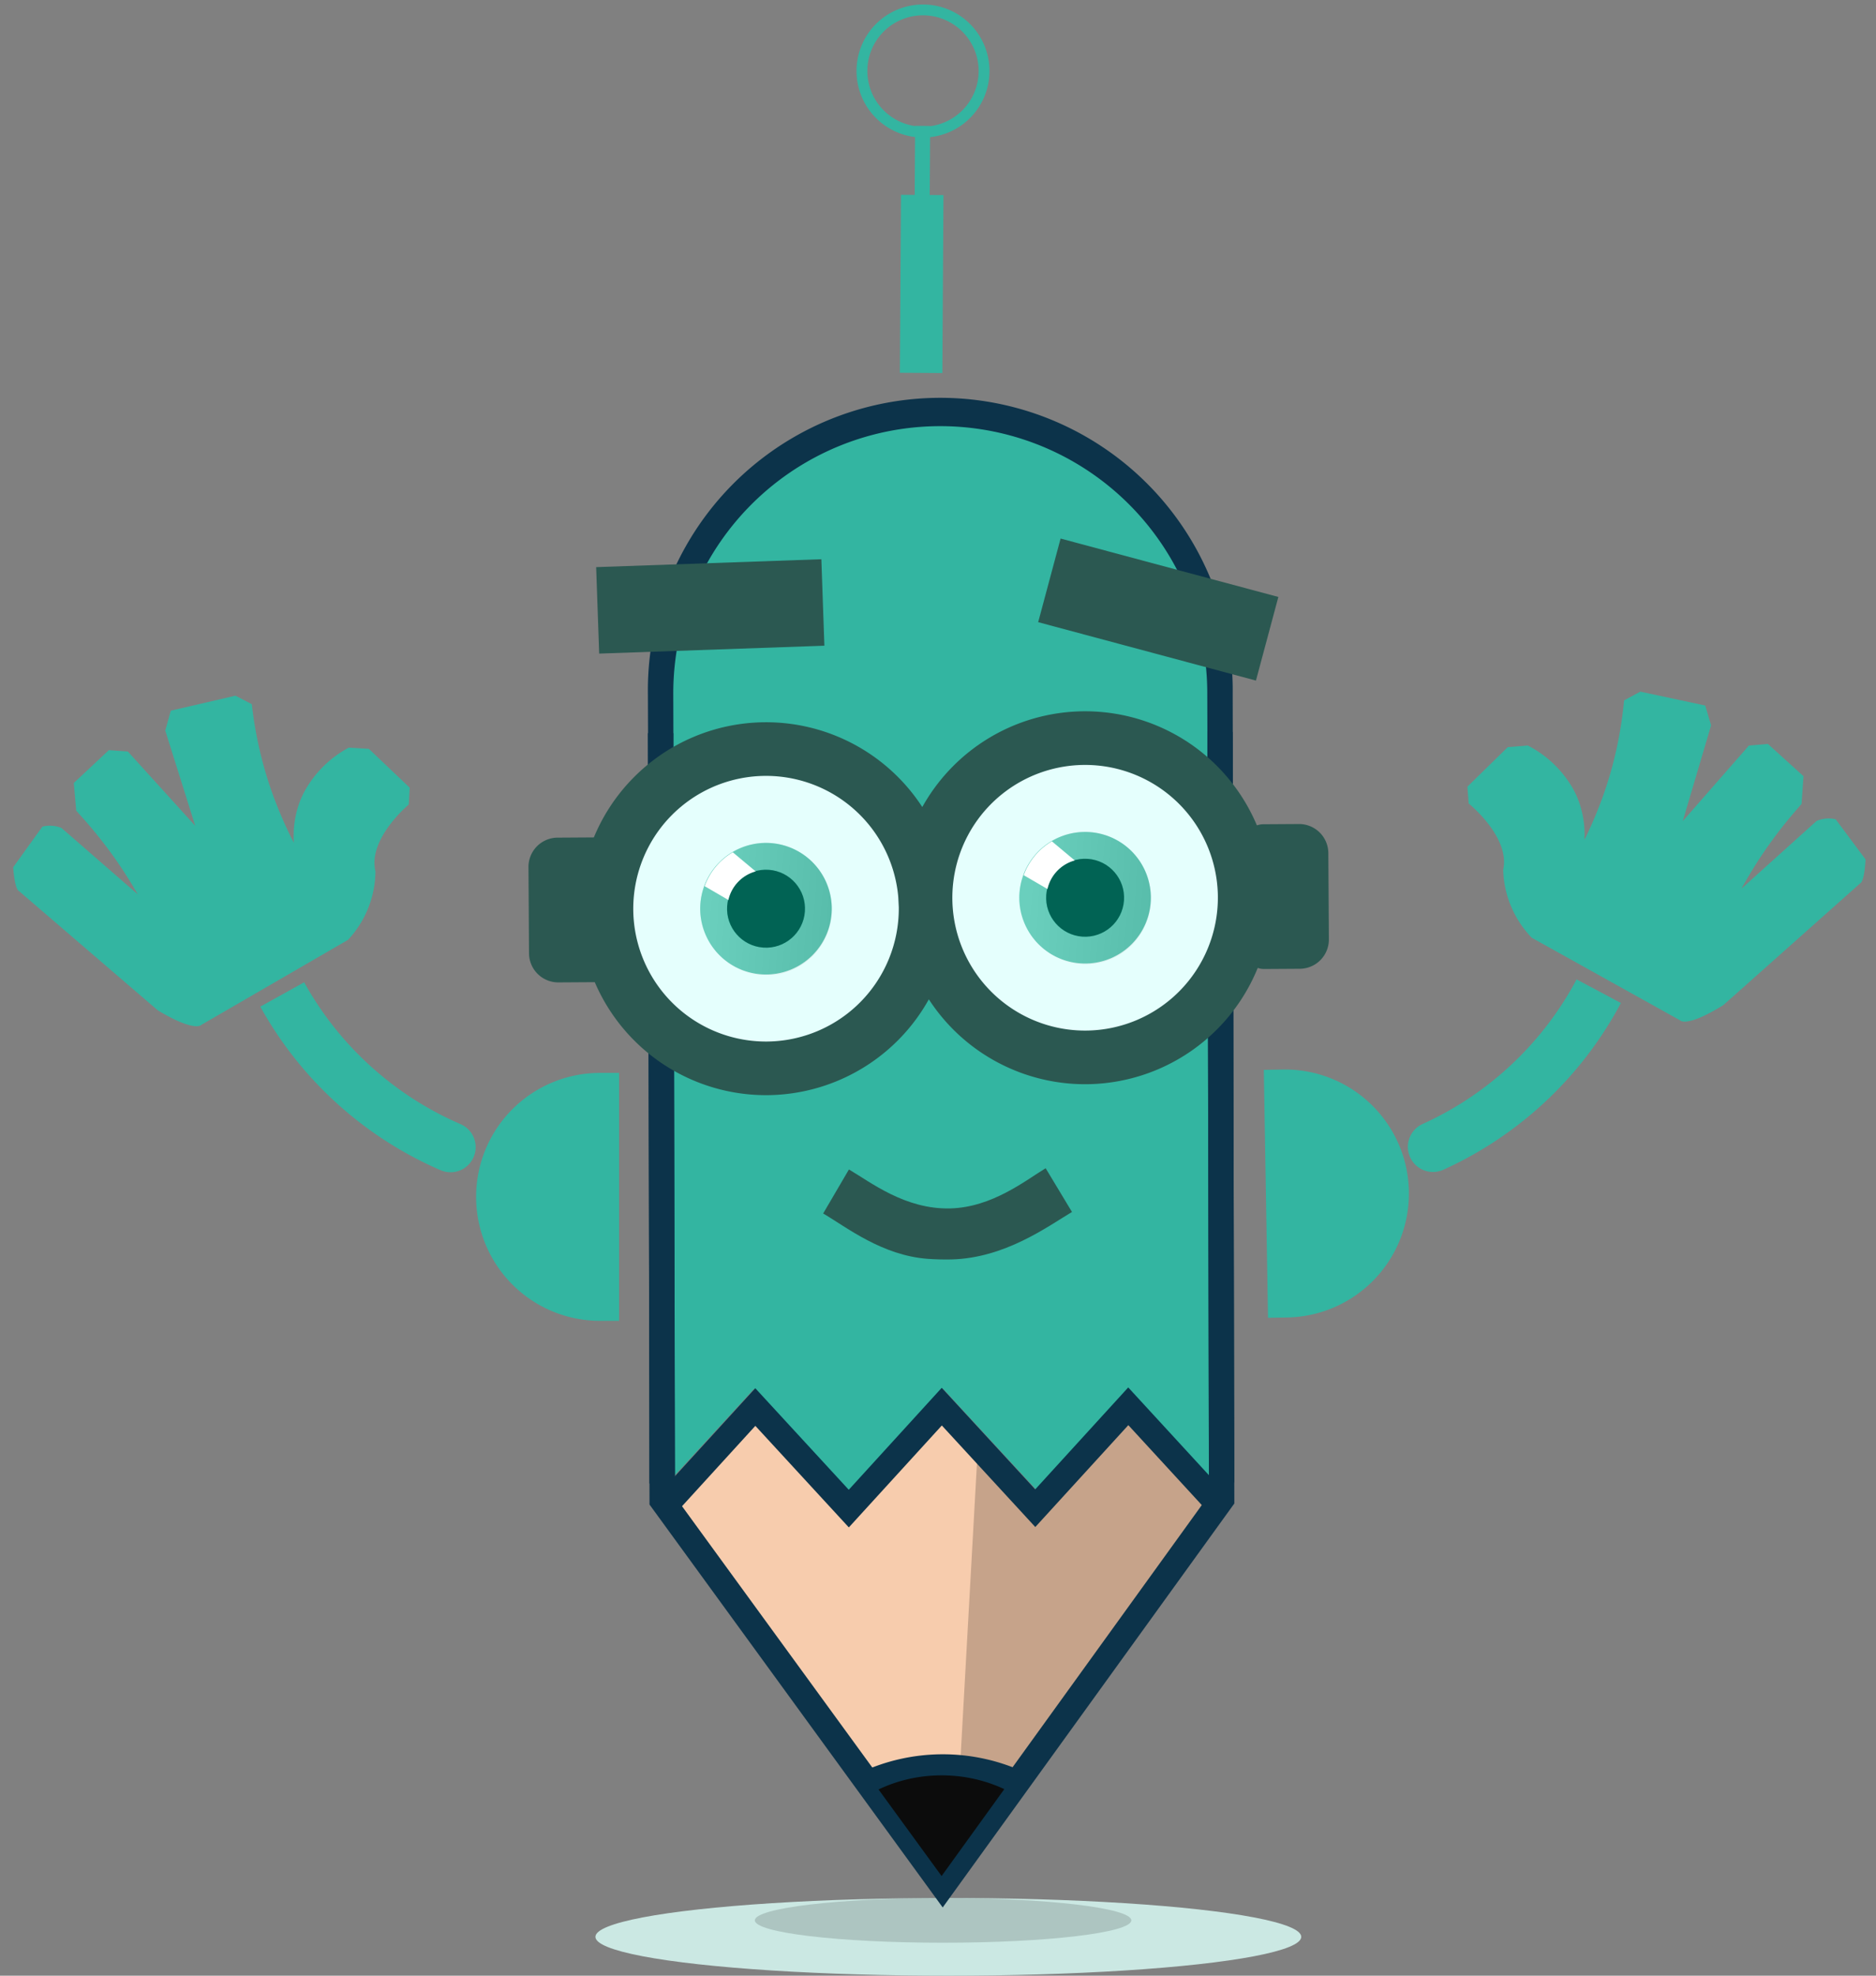 <svg xmlns="http://www.w3.org/2000/svg" xmlns:xlink="http://www.w3.org/1999/xlink" width="151.999" height="160" viewBox="0 0 151.999 160">
  <rect x="0" y="0" width="151.999" height="160" fill="#808080" stroke="none"/>
  <defs>
    <linearGradient id="linear-gradient" x1="0.058" y1="0.046" x2="1.058" y2="0.046" gradientUnits="objectBoundingBox">
      <stop offset="0" stop-color="#fff"/>
      <stop offset="1" stop-color="#9f9f9f"/>
    </linearGradient>
    <linearGradient id="linear-gradient-2" x1="0.07" y1="0.23" x2="1.07" y2="0.23" xlink:href="#linear-gradient"/>
  </defs>
  <g id="Logo" transform="translate(6981.242 -3431.991)">
    <ellipse id="Ellipse_27" data-name="Ellipse 27" cx="28.594" cy="3.147" rx="28.594" ry="3.147" transform="translate(-6932.999 3585.697)" fill="#cbe8e3"/>
    <ellipse id="Ellipse_28" data-name="Ellipse 28" cx="15.252" cy="1.812" rx="15.252" ry="1.812" transform="translate(-6920.083 3585.697)" opacity="0.15"/>
    <path id="Rectangle_2723" data-name="Rectangle 2723" d="M10.039,0h1.545a0,0,0,0,1,0,0V20.079a0,0,0,0,1,0,0H10.039A10.039,10.039,0,0,1,0,10.039v0A10.039,10.039,0,0,1,10.039,0Z" transform="matrix(-1, 0.017, -0.017, -1, -6866.919, 3538.515)" fill="#33b5a1"/>
    <path id="Rectangle_6688" data-name="Rectangle 6688" d="M10.039,0h1.544a0,0,0,0,1,0,0V20.079a0,0,0,0,1,0,0H10.039A10.039,10.039,0,0,1,0,10.039v0A10.039,10.039,0,0,1,10.039,0Z" transform="translate(-6942.666 3518.879)" fill="#33b5a1"/>
    <g id="Group_8566" data-name="Group 8566" transform="matrix(0.998, 0.07, -0.07, 0.998, -6866.164, 3510.419)">
      <path id="Path_21317" data-name="Path 21317" d="M.18,15.169h0a2.029,2.029,0,0,1,.886-2.621A26.447,26.447,0,0,0,6.874,8.3,26.463,26.463,0,0,0,12.688,0L16.4,1.655a30.52,30.52,0,0,1-6.7,9.57,30.5,30.5,0,0,1-6.7,4.9A2.034,2.034,0,0,1,.18,15.169Z" transform="translate(0 0)" fill="#33b5a1"/>
    </g>
    <g id="Group_8677" data-name="Group 8677" transform="translate(-6960.295 3511.864) rotate(-5)">
      <path id="Path_21317-2" data-name="Path 21317" d="M16.218,15.169h0a2.029,2.029,0,0,0-.886-2.621A26.448,26.448,0,0,1,9.524,8.3,26.461,26.461,0,0,1,3.71,0L0,1.655a30.521,30.521,0,0,0,6.7,9.57,30.5,30.5,0,0,0,6.7,4.9A2.034,2.034,0,0,0,16.218,15.169Z" transform="translate(0 0)" fill="#33b5a1"/>
    </g>
    <path id="Path_21318" data-name="Path 21318" d="M32.577,12.271c.03,1.9-.3,1.961-.3,1.961l-.315.325-8.614,8.817-1.432,1.463c-2.895,2.092-3.423,1.473-3.423,1.473L6.054,20.489a8.286,8.286,0,0,1-1.961-2.651,8.153,8.153,0,0,1-.731-2.682C3.759,12.474.2,10.006.2,10.006L0,8.655,3.037,5.231,4.2,5.059l.447-.071a8.891,8.891,0,0,1,3.82,3.119,7.076,7.076,0,0,1,.67,1.229,7.959,7.959,0,0,1,.62,2.946c.3-.731.6-1.534.884-2.428a31,31,0,0,0,1.016-4.023A32.239,32.239,0,0,0,12.169.8l1.26-.8,5.323.752.589,1.564-1.747,7.9,4.764-6.278.152-.2L24.034,3.5l3.058,2.4V8.157c-.082.1-.163.213-.244.325a36.75,36.75,0,0,0-2.478,3.688c-.65,1.107-1.189,2.174-1.656,3.169l5.333-5.526.366-.376A2.51,2.51,0,0,1,29.936,9.2Z" transform="matrix(0.998, 0.07, -0.07, 0.998, -6861.743, 3487.063)" fill="#33b5a1"/>
    <path id="Path_21387" data-name="Path 21387" d="M0,12.271c-.03,1.9.3,1.961.3,1.961l.315.325,8.614,8.817,1.432,1.463c2.895,2.092,3.423,1.473,3.423,1.473l12.433-5.821a8.287,8.287,0,0,0,1.961-2.651,8.152,8.152,0,0,0,.731-2.682c-.4-2.682,3.159-5.15,3.159-5.15l.2-1.351L29.542,5.231l-1.158-.173-.447-.071a8.891,8.891,0,0,0-3.82,3.119,7.078,7.078,0,0,0-.67,1.229,7.958,7.958,0,0,0-.62,2.946c-.3-.731-.6-1.534-.884-2.428a30.991,30.991,0,0,1-1.016-4.023A32.24,32.24,0,0,1,20.41.8L19.15,0,13.827.752l-.589,1.564,1.747,7.9L10.221,3.941l-.152-.2L8.545,3.5,5.487,5.9V8.157c.082.1.163.213.244.325A36.748,36.748,0,0,1,8.21,12.17c.65,1.107,1.189,2.174,1.656,3.169L4.532,9.813l-.366-.376A2.51,2.51,0,0,0,2.643,9.2Z" transform="translate(-6981.242 3490) rotate(-5)" fill="#33b5a1"/>
    <g id="Group_8570" data-name="Group 8570" transform="matrix(0.998, 0.07, -0.07, 0.998, -6911.454, 3431.991)">
      <g id="Group_8567" data-name="Group 8567" transform="translate(4.307 15.287)">
        <rect id="Rectangle_2724" data-name="Rectangle 2724" width="3.44" height="14.406" transform="translate(0 0.219) rotate(-3.651)" fill="#33b5a1"/>
      </g>
      <g id="Group_8568" data-name="Group 8568" transform="translate(5.059 9.779)">
        <rect id="Rectangle_2725" data-name="Rectangle 2725" width="1.218" height="7.669" transform="translate(0 0.078) rotate(-3.651)" fill="#33b5a1"/>
      </g>
      <g id="Group_8569" data-name="Group 8569" transform="translate(0 0)">
        <path id="Path_21321" data-name="Path 21321" d="M5.376,10.768A5.384,5.384,0,0,1,.011,5.727h0a5.384,5.384,0,1,1,5.716,5.03C5.61,10.764,5.493,10.768,5.376,10.768ZM.887,5.671A4.506,4.506,0,1,0,5.1.886,4.5,4.5,0,0,0,.887,5.671Z" fill="#33b5a1"/>
      </g>
    </g>
    <g id="Group_8571" data-name="Group 8571" transform="matrix(0.998, 0.07, -0.07, 0.998, -6925.63, 3544.263)">
      <path id="Path_21322" data-name="Path 21322" d="M42.775,6.21v.011L28.7,29.107a15.955,15.955,0,0,0-11.537.847L0,9.347l5.567-7.11,8.288,7.894,7.056-9.013,8.278,7.9L36.257,0Z" fill="#f7ccad"/>
      <path id="Path_21323" data-name="Path 21323" d="M18.873,6.21v.011L4.8,29.107a15.654,15.654,0,0,0-4.449-.7L0,3.973l5.288,5.05L12.355,0Z" transform="translate(23.902 0)" opacity="0.2"/>
    </g>
    <path id="Path_21325" data-name="Path 21325" d="M.015.03C.023.052.033.07.041.092H0V0C0,.011.011.018.015.03Z" transform="matrix(0.998, 0.07, -0.07, 0.998, -6883.272, 3479.742)" fill="#fff"/>
    <path id="Path_21326" data-name="Path 21326" d="M48.045,84.5l-7.03-6.812-6.755,8.5-8.237-7.75-7.032,8.848-8.237-7.75L4.68,87.17.438,28.618.283,26.544l-.226-3.12a21.921,21.921,0,0,1,36.2-18.087,21.632,21.632,0,0,1,7.516,14.936l.237,3.111.144,2.084Z" transform="matrix(0.998, 0.07, -0.07, 0.998, -6925.324, 3464.349)" fill="#33b5a1"/>
    <g id="Group_8576" data-name="Group 8576" transform="matrix(0.998, 0.07, -0.07, 0.998, -6927.033, 3462.929)">
      <g id="Group_8572" data-name="Group 8572" transform="translate(0 0)">
        <path id="Path_21327" data-name="Path 21327" d="M51.9,85.65l-1.524.1-.525.041-.041-.577L45.616,27.256l-.144-2.06-.226-3.079a21.623,21.623,0,1,0-43.133,3.12l.226,3.089.144,2.049,4.191,57.94.041.6H6.7l-.535.041-1.514.1L4.171,82.3.29,28.471.063,25.382A23.682,23.682,0,1,1,47.3,21.974l4.037,56Z" fill="#0c334a"/>
      </g>
      <g id="Group_8573" data-name="Group 8573" transform="translate(0.279 25.053)">
        <path id="Path_21328" data-name="Path 21328" d="M51.618,60.6l-.556-7.671L47.242,0,45.192.144l.144,2.06,4.191,57.96.041.577.072,1.03-.515.834L35.318,84.856l-5.1,8.217-6.23-7.4L7.136,65.652,6.5,64.89l-.072-1.03-.041-.577L2.2,5.324,2.059,3.274.01,3.419H0L3.892,57.25,4.376,64,4.5,65.7,30.468,96.573,51.741,62.3Z" fill="#0c334a"/>
      </g>
      <g id="Group_8574" data-name="Group 8574" transform="translate(5.025 78.583)">
        <path id="Path_21329" data-name="Path 21329" d="M1.614,13.1,0,11.817l7.639-9.64,8.128,7.671L22.7,1.088,30.828,8.76,37.765,0,46.7,8.445l-1.414,1.5-7.3-6.9L31.048,11.8,22.922,4.129l-6.936,8.758L7.858,5.216Z" fill="#0c334a"/>
      </g>
      <g id="Group_8575" data-name="Group 8575" transform="translate(23.328 109.218)">
        <path id="Path_21330" data-name="Path 21330" d="M13.269,1.031,7.3,10.661,0,1.989a15.764,15.764,0,0,1,13.269-.958Z" transform="translate(0 0)" fill="#0c334a"/>
      </g>
    </g>
    <g id="Group_8579" data-name="Group 8579" transform="matrix(0.998, 0.07, -0.07, 0.998, -6937.5, 3486.458)">
      <g id="Group_8577" data-name="Group 8577" transform="translate(4.515 2.693)">
        <path id="Path_21331" data-name="Path 21331" d="M16.245,30.143a15.093,15.093,0,1,1,13.9-16.2A15.11,15.11,0,0,1,16.245,30.143Z" transform="translate(0 0)" fill="#2b5851"/>
        <path id="Path_21332" data-name="Path 21332" d="M11.573,21.474a10.752,10.752,0,1,1,9.9-11.541A10.765,10.765,0,0,1,11.573,21.474Z" transform="translate(4.341 4.341)" fill="#e5fffd"/>
        <path id="Path_21333" data-name="Path 21333" d="M5.732,10.636a5.326,5.326,0,1,1,4.9-5.716A5.332,5.332,0,0,1,5.732,10.636Z" transform="translate(9.768 9.768)" fill="#45c3ac"/>
        <path id="Path_21334" data-name="Path 21334" d="M10.642,4.923A5.329,5.329,0,1,1,.016,5.735a5.048,5.048,0,0,1,.2-1.888l2,.979a2.813,2.813,0,0,0-.041.743A3.158,3.158,0,1,0,5.088,2.18a3.037,3.037,0,0,0-.824.183L2.305.945A5.193,5.193,0,0,1,4.923.016,5.332,5.332,0,0,1,10.642,4.923Z" transform="translate(9.765 9.764)" opacity="0.2" fill="url(#linear-gradient)"/>
        <circle id="Ellipse_29" data-name="Ellipse 29" cx="3.155" cy="3.155" r="3.155" transform="translate(11.939 11.939)" fill="#016354"/>
        <path id="Path_21335" data-name="Path 21335" d="M4.044,1.418A3.111,3.111,0,0,0,2,3.882L0,2.9A5.28,5.28,0,0,1,2.085,0Z" transform="translate(10.002 10.722)" fill="#fff"/>
      </g>
      <g id="Group_8578" data-name="Group 8578" transform="translate(30.231 0)">
        <path id="Path_21336" data-name="Path 21336" d="M16.245,30.144a15.094,15.094,0,1,1,13.9-16.2A15.111,15.111,0,0,1,16.245,30.144Z" transform="translate(0)" fill="#2b5851"/>
        <path id="Path_21337" data-name="Path 21337" d="M11.573,21.474a10.752,10.752,0,1,1,9.9-11.541A10.764,10.764,0,0,1,11.573,21.474Z" transform="translate(4.341 4.341)" fill="#e5fffd"/>
        <path id="Path_21338" data-name="Path 21338" d="M5.733,10.636a5.326,5.326,0,1,1,4.9-5.716A5.332,5.332,0,0,1,5.733,10.636Z" transform="translate(9.768 9.768)" fill="#45c3ac"/>
        <path id="Path_21339" data-name="Path 21339" d="M10.642,4.923A5.329,5.329,0,1,1,.016,5.735a5.052,5.052,0,0,1,.2-1.888l2,.979a2.792,2.792,0,0,0-.041.744A3.158,3.158,0,1,0,5.088,2.18a3.054,3.054,0,0,0-.824.183L2.306.945A5.189,5.189,0,0,1,4.923.016,5.331,5.331,0,0,1,10.642,4.923Z" transform="translate(9.765 9.764)" opacity="0.2" fill="url(#linear-gradient-2)"/>
        <circle id="Ellipse_30" data-name="Ellipse 30" cx="3.155" cy="3.155" r="3.155" transform="translate(11.939 11.939)" fill="#016354"/>
        <path id="Path_21340" data-name="Path 21340" d="M4.044,1.417A3.111,3.111,0,0,0,2,3.881L0,2.9A5.277,5.277,0,0,1,2.086,0Z" transform="translate(10.002 10.722)" fill="#fff"/>
      </g>
      <path id="Rectangle_2726" data-name="Rectangle 2726" d="M1.527,0H4.414A2.369,2.369,0,0,1,6.783,2.369V9.348a2.369,2.369,0,0,1-2.369,2.369H1.527A1.527,1.527,0,0,1,0,10.19V1.527A1.527,1.527,0,0,1,1.527,0Z" transform="translate(57.777 8.266) rotate(-4.372)" fill="#2b5851"/>
      <path id="Rectangle_2727" data-name="Rectangle 2727" d="M1.527,0H4.414A2.369,2.369,0,0,1,6.783,2.369V9.348a2.369,2.369,0,0,1-2.369,2.369H1.527A1.527,1.527,0,0,1,0,10.19V1.527A1.527,1.527,0,0,1,1.527,0Z" transform="translate(7.657 24.577) rotate(175.628)" fill="#2b5851"/>
    </g>
    <rect id="Rectangle_2728" data-name="Rectangle 2728" width="18.265" height="7.01" transform="matrix(0.966, 0.259, -0.259, 0.966, -6895.31, 3475.605)" fill="#2b5851"/>
    <rect id="Rectangle_2729" data-name="Rectangle 2729" width="18.265" height="7.01" transform="matrix(-0.999, 0.035, -0.035, -0.999, -6914.448, 3484.283)" fill="#2b5851"/>
    <g id="Group_8580" data-name="Group 8580" transform="matrix(0.998, 0.07, -0.07, 0.998, -6914.203, 3525.356)">
      <path id="Path_21341" data-name="Path 21341" d="M8.75,7.988C5.005,7.988,1.981,5.9,0,4.918l1.833-3.7c1.822.9,4.762,2.92,8.412,2.57,3.383-.325,5.931-2.7,7.473-3.785l2.375,3.381c-1.949,1.369-5.171,4.1-9.452,4.516C9.992,7.959,9.361,7.988,8.75,7.988Z" fill="#2b5851"/>
    </g>
    <g id="Group_8581" data-name="Group 8581" transform="matrix(0.998, 0.07, -0.07, 0.998, -6909.954, 3575.386)">
      <path id="Path_21342" data-name="Path 21342" d="M10.159.786,5.585,8.16,0,1.525c.233-.132.474-.256.716-.373A11.915,11.915,0,0,1,4.994.032a11.944,11.944,0,0,1,4.395.49C9.653.6,9.91.693,10.159.786Z" transform="translate(0 0)" fill="#0c0c0c"/>
    </g>
  </g>
</svg>
